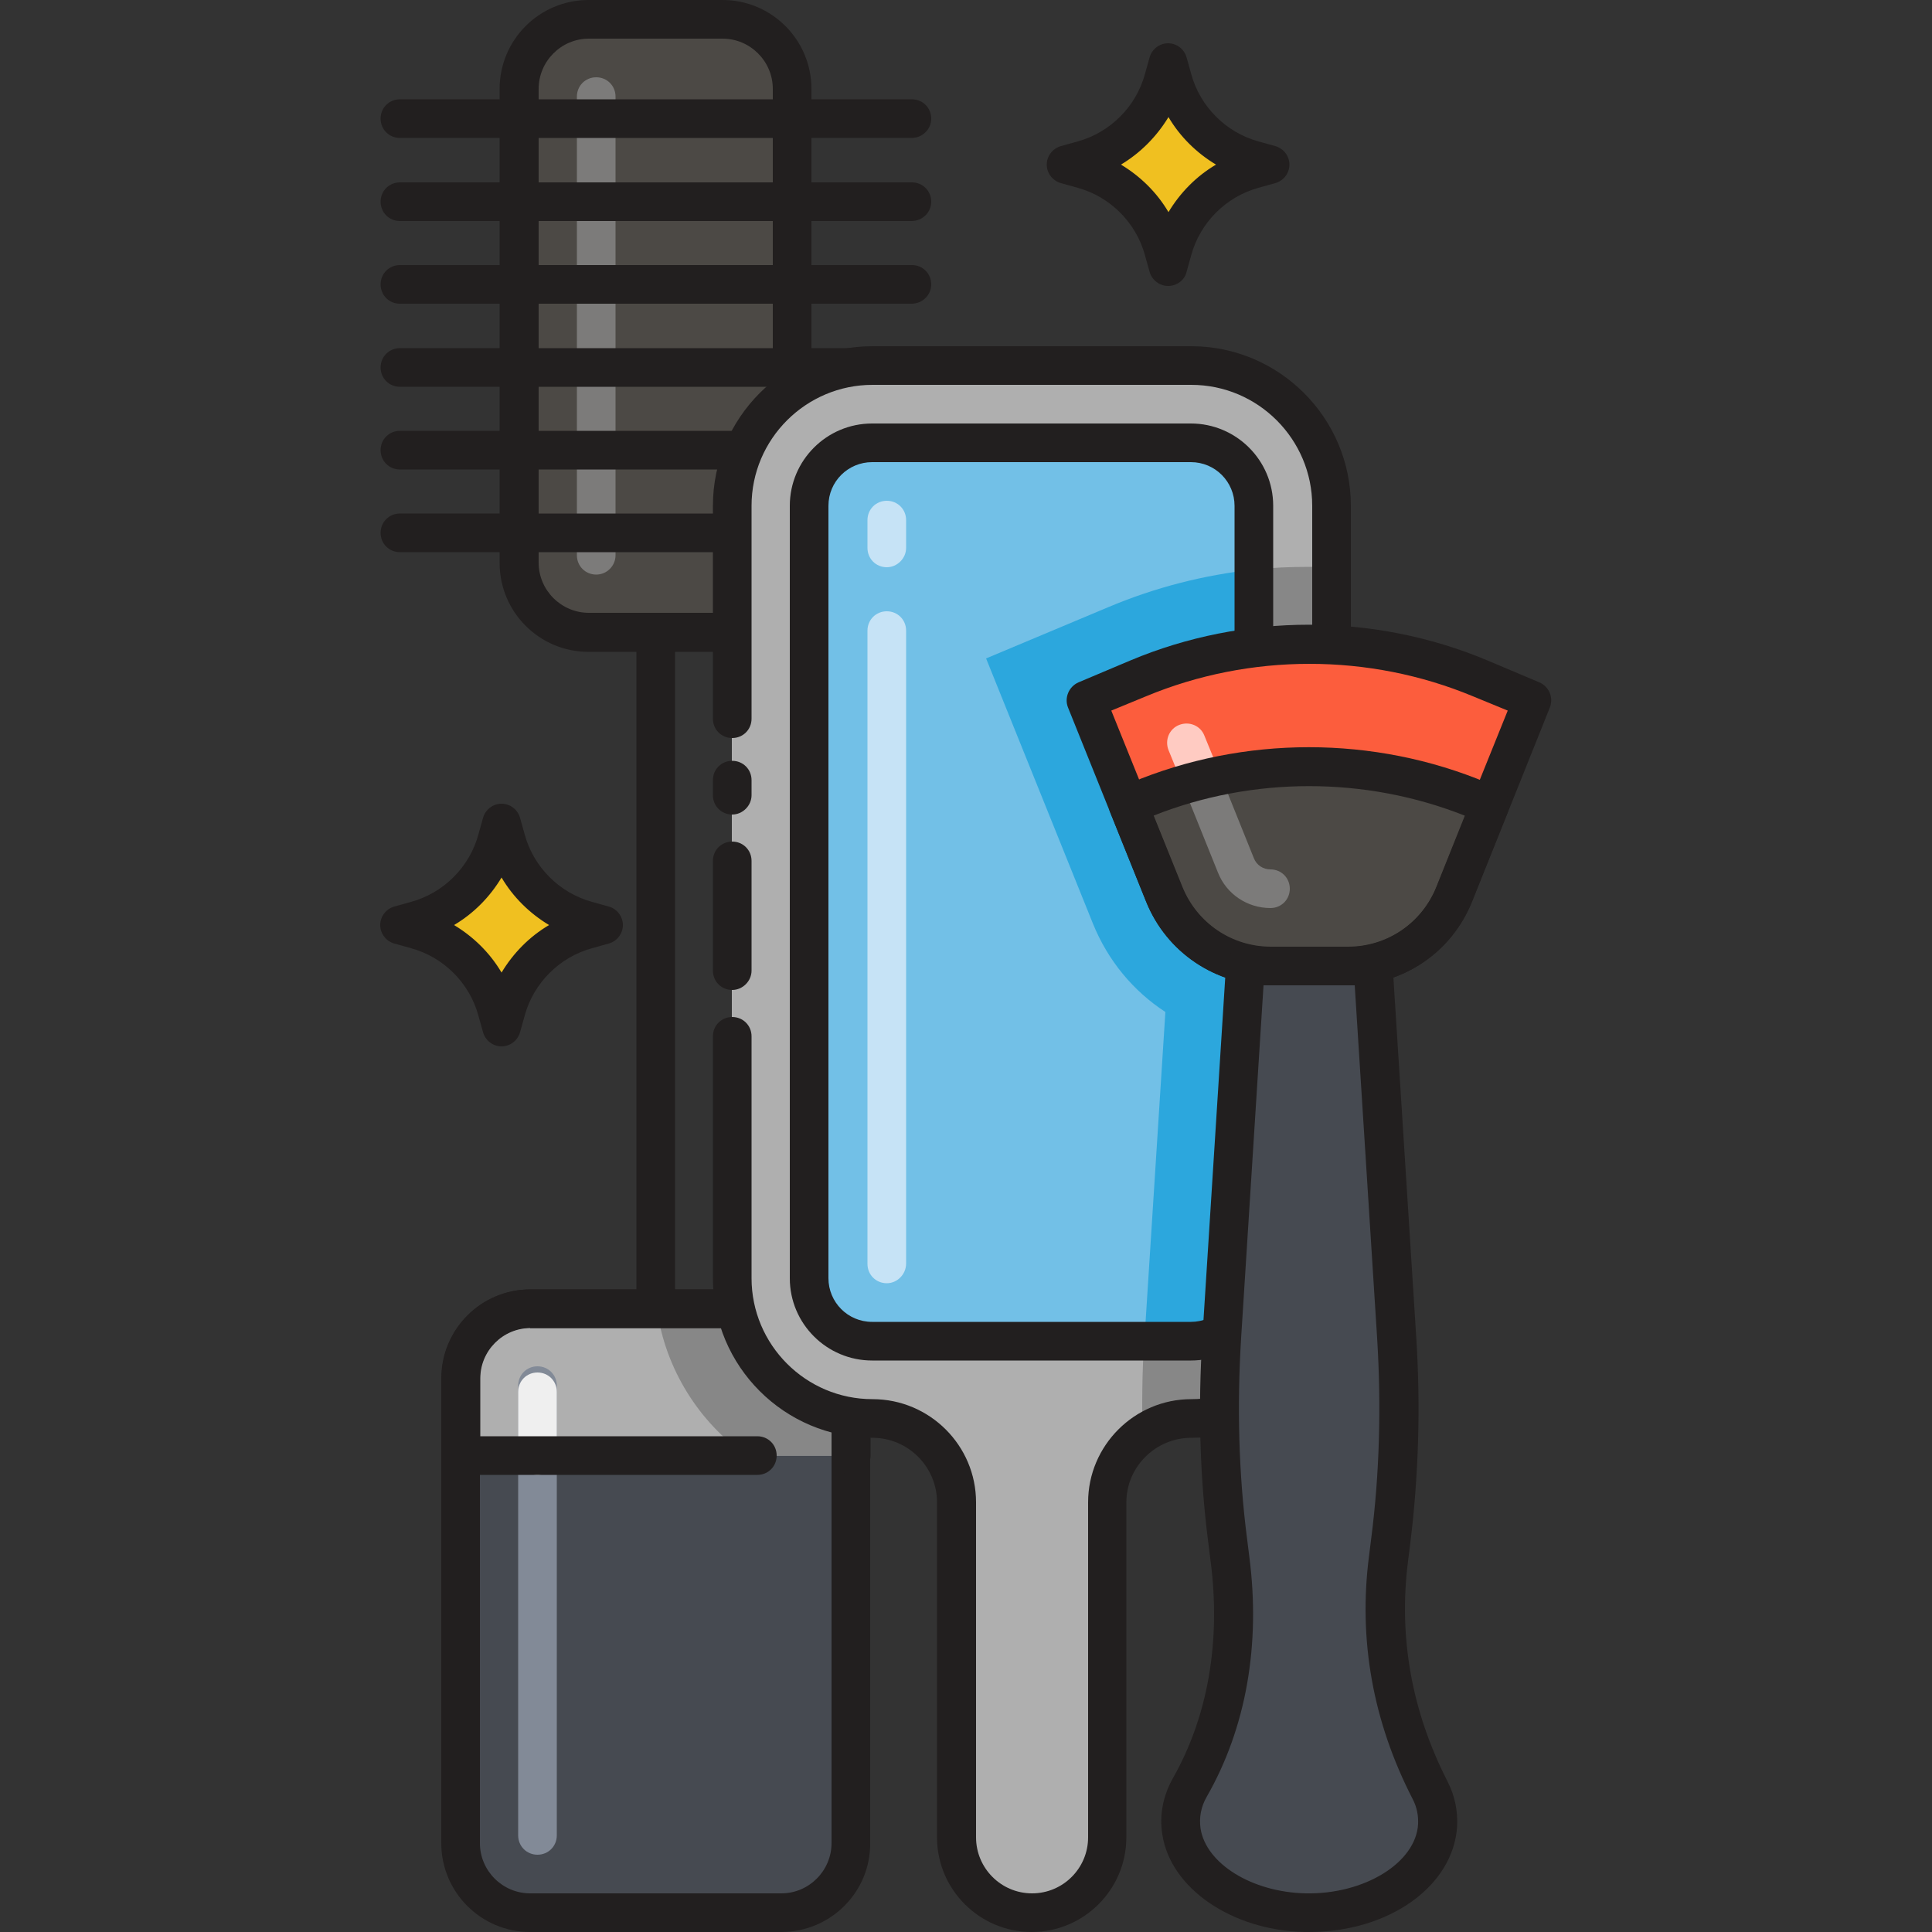 <?xml version="1.0" encoding="utf-8"?>
<!-- Generator: Adobe Illustrator 22.0.0, SVG Export Plug-In . SVG Version: 6.00 Build 0)  -->
<svg version="1.1" id="Layer_1" xmlns="http://www.w3.org/2000/svg" xmlns:xlink="http://www.w3.org/1999/xlink" x="0px" y="0px"
	 viewBox="0 0 500 500" style="enable-background:new 0 0 500 500;" xml:space="preserve">
<rect x="0" y="0" width="500" height="500" fill="#333333" stroke="none"/>
<style type="text/css">
	.st0{fill:#FFB69F;}
	.st1{fill:#221F1F;}
	.st2{fill:#F2E1D6;}
	.st3{fill:#EA8F7D;}
	.st4{fill:#FFFFFF;}
	.st5{fill:#4C4945;}
	.st6{fill:#35322F;}
	.st7{fill:#7C7B7A;}
	.st8{fill:#AFAFAF;}
	.st9{fill:#F0C020;}
	.st10{fill:#EFEFEF;}
	.st11{fill:#72C0E7;}
	.st12{fill:#72C1E8;}
	.st13{fill:#C5E5FF;}
	.st14{fill:#FC5D3D;}
	.st15{fill:#FFCBC2;}
	.st16{fill:#E53017;}
	.st17{fill:#464A51;}
	.st18{fill:#878787;}
	.st19{fill:#2CA7DD;}
	.st20{fill:#FBE0E2;}
	.st21{fill:#D6C0B4;}
	.st22{fill:#C6E3F6;}
	.st23{fill:#828A97;}
	.st24{fill:none;stroke:#221F1F;stroke-width:10;stroke-linecap:round;stroke-linejoin:round;stroke-miterlimit:10;}
	.st25{fill:#F9E5AF;}
	.st26{fill:#13BF6D;}
	.st27{fill:#76FFBA;}
	.st28{fill:#DEE2F2;}
	.st29{fill:#231F20;}
	.st30{fill:#F2203A;}
	.st31{fill:#FF7364;}
	.st32{fill:#4D4A46;}
	.st33{fill:#211E1F;}
	.st34{fill:#F8B39E;}
	.st35{fill:#E98E7E;}
	.st36{fill:#7D7B7A;}
	.st37{fill:#AEAEAF;}
	.st38{fill:#EFEEEE;}
	.st39{fill:#F05E40;}
	.st40{fill:#EEBE1F;}
	.st41{fill:#F27366;}
	.st42{fill:#FAC9C1;}
	.st43{fill:#464B52;}
	.st44{fill:#FCE0E1;}
	.st45{fill:#ED253C;}
	.st46{fill:#F0DFD5;}
	.st47{fill:#72BFE6;}
	.st48{fill:none;stroke:#FCE0E1;stroke-width:10;stroke-linecap:round;stroke-linejoin:round;stroke-miterlimit:10;}
</style>
<g>
	<path class="st17" d="M220.3,356.7V477c0,10-8.1,18-18,18h-65c-10,0-18-8.1-18-18V356.7c0-10,8.1-18,18-18h65
		C212.2,338.6,220.3,346.7,220.3,356.7z"/>
</g>
<g>
	<path class="st8" d="M220.3,376.7v-20c0-10-8.1-18-18-18h-65c-10,0-18,8.1-18,18v20H220.3z"/>
</g>
<g>
	<path class="st18" d="M220.3,356.7c0-10-8.1-18-18-18H170c2.2,15.7,10.9,29.3,23.2,38h27V356.7z"/>
</g>
<g>
	<path class="st23" d="M139.1,480c-2.8,0-5-2.2-5-5V358.6c0-2.8,2.2-5,5-5s5,2.2,5,5V475C144.1,477.8,141.9,480,139.1,480z"/>
</g>
<g>
	<path class="st1" d="M202.2,500h-65c-12.7,0-23-10.3-23-23V356.7c0-12.7,10.3-23,23-23h65c12.7,0,23,10.3,23,23V477
		C225.3,489.7,214.9,500,202.2,500z M137.2,343.6c-7.2,0-13,5.9-13,13V477c0,7.2,5.9,13,13,13h65c7.2,0,13-5.9,13-13V356.7
		c0-7.2-5.9-13-13-13H137.2z"/>
</g>
<g>
	<path class="st10" d="M139.1,381.7c-2.8,0-5-2.2-5-5v-16.5c0-2.8,2.2-5,5-5s5,2.2,5,5v16.5C144.1,379.4,141.9,381.7,139.1,381.7z"
		/>
</g>
<g>
	<path class="st1" d="M220.3,381.7c-2.8,0-5-2.2-5-5v-20c0-7.2-5.9-13-13-13h-65c-7.2,0-13,5.9-13,13v15h71.7c2.8,0,5,2.2,5,5
		s-2.2,5-5,5h-76.7c-2.8,0-5-2.2-5-5v-20c0-12.7,10.3-23,23-23h65c12.7,0,23,10.3,23,23v20C225.3,379.4,223,381.7,220.3,381.7z"/>
</g>
<g>
	<path class="st5" d="M205.1,23v122.6c0,10-8.1,18-18,18h-34.7c-10,0-18-8.1-18-18V23c0-10,8.1-18,18-18H187
		C197,5,205.1,13.1,205.1,23z"/>
</g>
<g>
	<path class="st7" d="M154.3,148.7c-2.8,0-5-2.2-5-5V25c0-2.8,2.2-5,5-5s5,2.2,5,5v118.7C159.3,146.4,157.1,148.7,154.3,148.7z"/>
</g>
<g>
	<path class="st1" d="M187,168.7h-34.7c-12.7,0-23-10.3-23-23V23c0-12.7,10.3-23,23-23H187c12.7,0,23,10.3,23,23v122.6
		C210.1,158.3,199.7,168.7,187,168.7z M152.4,10c-7.2,0-13,5.9-13,13v122.6c0,7.2,5.9,13,13,13H187c7.2,0,13-5.9,13-13V23
		c0-7.2-5.9-13-13-13H152.4z"/>
</g>
<g>
	<path class="st1" d="M169.7,343.6c-2.8,0-5-2.2-5-5v-175c0-2.8,2.2-5,5-5s5,2.2,5,5v175C174.7,341.4,172.5,343.6,169.7,343.6z"/>
</g>
<g>
	<path class="st1" d="M235.9,35.7H103.5c-2.8,0-5-2.2-5-5s2.2-5,5-5h132.5c2.8,0,5,2.2,5,5S238.7,35.7,235.9,35.7z"/>
</g>
<g>
	<path class="st1" d="M235.9,57.2H103.5c-2.8,0-5-2.2-5-5s2.2-5,5-5h132.5c2.8,0,5,2.2,5,5S238.7,57.2,235.9,57.2z"/>
</g>
<g>
	<path class="st1" d="M235.9,78.6H103.5c-2.8,0-5-2.2-5-5s2.2-5,5-5h132.5c2.8,0,5,2.2,5,5S238.7,78.6,235.9,78.6z"/>
</g>
<g>
	<path class="st1" d="M235.9,100.1H103.5c-2.8,0-5-2.2-5-5s2.2-5,5-5h132.5c2.8,0,5,2.2,5,5S238.7,100.1,235.9,100.1z"/>
</g>
<g>
	<path class="st1" d="M235.9,121.5H103.5c-2.8,0-5-2.2-5-5s2.2-5,5-5h132.5c2.8,0,5,2.2,5,5S238.7,121.5,235.9,121.5z"/>
</g>
<g>
	<path class="st1" d="M235.9,142.9H103.5c-2.8,0-5-2.2-5-5s2.2-5,5-5h132.5c2.8,0,5,2.2,5,5S238.7,142.9,235.9,142.9z"/>
</g>
<g>
	<path class="st8" d="M308.2,94.6h-82.5c-20,0-36.3,16.2-36.3,36.3v199.9c0,20,16.2,36.3,36.3,36.3h0c12,0,21.7,9.7,21.7,21.7v86.7
		c0,10.8,8.7,19.5,19.5,19.5h0c10.8,0,19.5-8.7,19.5-19.5v-86.7c0-12,9.7-21.7,21.7-21.7h0c20,0,36.3-16.2,36.3-36.3V130.9
		C344.5,110.8,328.3,94.6,308.2,94.6z"/>
</g>
<g>
	<path class="st11" d="M225.7,347.1c-9,0-16.3-7.3-16.3-16.3V130.9c0-9,7.3-16.2,16.3-16.2h82.5c9,0,16.3,7.3,16.3,16.2v199.9
		c0,9-7.3,16.3-16.3,16.3H225.7z"/>
</g>
<g>
	<path class="st22" d="M229.5,146.8c-2.8,0-5-2.2-5-5v-7.2c0-2.8,2.2-5,5-5s5,2.2,5,5v7.2C234.5,144.5,232.2,146.8,229.5,146.8z"/>
</g>
<g>
	<path class="st19" d="M324.5,330.8V147.4c-12.9,1.4-25.5,4.6-37.6,9.7l-31.7,13.3l27.6,68.5c3.9,9.7,10.5,17.6,18.8,23l-5.3,82.9
		c0,0.8-0.1,1.5-0.1,2.3h12.1C317.2,347.1,324.5,339.8,324.5,330.8z"/>
</g>
<g>
	<path class="st22" d="M229.5,332.1c-2.8,0-5-2.2-5-5V163.2c0-2.8,2.2-5,5-5s5,2.2,5,5v163.8C234.5,329.8,232.2,332.1,229.5,332.1z"
		/>
</g>
<g>
	<path class="st18" d="M324.5,147.4v183.4c0,9-7.3,16.3-16.3,16.3h-12.1c-0.5,8.1-0.6,16.1-0.4,24c3.5-2.5,7.9-4,12.5-4h0
		c20,0,36.3-16.2,36.3-36.3v-184c-1.9-0.1-3.8-0.1-5.7-0.1C334,146.7,329.2,146.9,324.5,147.4z"/>
</g>
<g>
	<path class="st1" d="M308.2,352.1h-82.5c-11.7,0-21.3-9.5-21.3-21.3V130.9c0-11.7,9.5-21.3,21.3-21.3h82.5
		c11.7,0,21.3,9.5,21.3,21.3v199.9C329.5,342.5,320,352.1,308.2,352.1z M225.7,119.6c-6.2,0-11.3,5-11.3,11.3v199.9
		c0,6.2,5,11.3,11.3,11.3h82.5c6.2,0,11.3-5,11.3-11.3V130.9c0-6.2-5-11.3-11.3-11.3H225.7z"/>
</g>
<g>
	<path class="st1" d="M267,500c-13.5,0-24.5-11-24.5-24.5v-86.7c0-9.2-7.5-16.7-16.7-16.7c-22.8,0-41.3-18.5-41.3-41.3v-62.6
		c0-2.8,2.2-5,5-5s5,2.2,5,5v62.6c0,17.2,14,31.3,31.3,31.3c14.8,0,26.8,12,26.8,26.7v86.7c0,8,6.5,14.5,14.5,14.5
		s14.5-6.5,14.5-14.5v-86.7c0-14.7,12-26.7,26.7-26.7c17.3,0,31.3-14,31.3-31.3V130.9c0-17.2-14-31.3-31.3-31.3h-82.5
		c-17.2,0-31.3,14-31.3,31.3V186c0,2.8-2.2,5-5,5s-5-2.2-5-5v-55.1c0-22.7,18.5-41.3,41.3-41.3h82.5c22.7,0,41.3,18.5,41.3,41.3
		v199.9c0,22.7-18.5,41.3-41.3,41.3c-9.2,0-16.8,7.5-16.8,16.7v86.7C291.5,489,280.5,500,267,500z"/>
</g>
<g>
	<path class="st1" d="M189.5,256.2c-2.8,0-5-2.2-5-5v-28.4c0-2.8,2.2-5,5-5s5,2.2,5,5v28.4C194.5,253.9,192.2,256.2,189.5,256.2z"/>
</g>
<g>
	<path class="st1" d="M189.5,210.8c-2.8,0-5-2.2-5-5v-3.9c0-2.8,2.2-5,5-5s5,2.2,5,5v3.9C194.5,208.5,192.2,210.8,189.5,210.8z"/>
</g>
<g>
	<path class="st14" d="M376.3,231.4l20.2-50.2l-13.5-5.7c-28.3-11.8-60.1-11.8-88.4,0l-13.5,5.7l20.2,50.2
		c4.5,11.2,15.4,18.6,27.5,18.6h20C360.9,250,371.8,242.6,376.3,231.4z"/>
</g>
<g>
	<path class="st5" d="M294.6,207.2l-2.6,1.1l9.3,23.1c4.5,11.2,15.4,18.6,27.5,18.6h20c12.1,0,23-7.4,27.5-18.6l9.3-23.1l-2.6-1.1
		C354.7,195.4,322.9,195.4,294.6,207.2z"/>
</g>
<g>
	<path class="st5" d="M294.6,207.2l-2.6,1.1l9.3,23.1c4.5,11.2,15.4,18.6,27.5,18.6h20c12.1,0,23-7.4,27.5-18.6l9.3-23.1l-2.6-1.1
		C354.7,195.4,322.9,195.4,294.6,207.2z"/>
</g>
<g>
	<path class="st7" d="M328.8,235c-6,0-11.4-3.6-13.6-9.2l-8.9-22.1c-1-2.6,0.2-5.5,2.8-6.5c2.6-1,5.5,0.2,6.5,2.8l8.9,22.1
		c0.7,1.8,2.4,2.9,4.3,2.9c2.8,0,5,2.2,5,5S331.6,235,328.8,235z"/>
</g>
<g>
	<path class="st15" d="M309.9,204.3c-2,0-3.9-1.2-4.6-3.1l-2.9-7.1c-1-2.6,0.2-5.5,2.8-6.5c2.6-1,5.5,0.2,6.5,2.8l2.9,7.1
		c1,2.6-0.2,5.5-2.8,6.5C311.2,204.2,310.5,204.3,309.9,204.3z"/>
</g>
<g>
	<path class="st1" d="M348.8,255h-20c-14.2,0-26.9-8.5-32.2-21.7l-20.2-50.2c-1-2.5,0.2-5.4,2.7-6.5l13.5-5.7
		c29.3-12.3,63-12.3,92.3,0l13.5,5.7c2.5,1.1,3.7,3.9,2.7,6.5L381,233.3l0,0C375.7,246.5,363.1,255,348.8,255z M287.6,183.9
		l18.4,45.6c3.8,9.4,12.8,15.5,22.9,15.5h20c10.1,0,19.1-6.1,22.9-15.5l18.4-45.6l-9-3.7c-26.9-11.2-57.7-11.2-84.6,0L287.6,183.9z
		 M376.3,231.4L376.3,231.4L376.3,231.4z"/>
</g>
<g>
	<path class="st1" d="M348.8,255h-20c-14.2,0-26.9-8.5-32.2-21.7l-9.3-23.1c-1-2.5,0.2-5.4,2.7-6.5l2.6-1.1
		c29.3-12.3,63-12.3,92.3,0l2.6,1.1c2.5,1.1,3.7,3.9,2.7,6.5l-9.3,23.1C375.7,246.5,363.1,255,348.8,255z M298.5,211.1l7.4,18.5
		c3.8,9.4,12.8,15.5,22.9,15.5h20c10.1,0,19.1-6.1,22.9-15.5l7.4-18.5C353.4,200.9,324.2,200.9,298.5,211.1z M294.6,207.2
		L294.6,207.2L294.6,207.2z"/>
</g>
<g>
	<path class="st17" d="M359.3,403.4l0.6-4.8c2.1-16.6,2.7-34.1,1.5-52.5l-6.1-96h-33.1l-6.1,96c-1.2,18.4-0.6,36,1.5,52.5l0.6,4.8
		c2.8,21.6-0.6,42-10.4,59.2c-2,3.5-2.8,7.4-2.2,11.4c1.8,11.7,15.8,20.7,32.1,21c18,0.4,33.4-9.6,34.2-22.6c0.2-3.2-0.5-6.3-2-9.1
		C361,445.6,356.5,425.3,359.3,403.4z"/>
</g>
<g>
	<path class="st1" d="M338.8,500c-0.4,0-0.7,0-1.1,0c-18.9-0.4-34.8-11.3-36.9-25.3c-0.8-5,0.2-10,2.8-14.6
		c9-15.9,12.4-35.3,9.7-56.1l-0.6-4.8c-2.2-17-2.7-35-1.5-53.5l6.1-96c0.2-2.6,2.4-4.7,5-4.7h33.1c2.6,0,4.8,2.1,5,4.7l6.1,96
		c1.2,18.5,0.6,36.5-1.5,53.5l-0.6,4.8c0,0,0,0,0,0c-2.5,19.6,0.9,38.8,10.2,57c1.9,3.7,2.7,7.6,2.5,11.7
		C376.1,488.2,359.4,500,338.8,500z M327,255l-5.8,91.3c-1.1,17.8-0.6,35.2,1.5,51.6l0.6,4.8c3,22.9-0.8,44.5-11,62.3
		c-1.5,2.6-2,5.4-1.6,8.2c1.4,9.1,13.3,16.5,27.2,16.8c15.2,0.3,28.5-7.9,29.1-17.9c0.1-2.2-0.3-4.4-1.4-6.5
		c-10.3-20-14.1-41.2-11.3-62.9v0l0.6-4.8c2.1-16.4,2.6-33.8,1.5-51.6l-5.8-91.3H327z M359.3,403.4L359.3,403.4L359.3,403.4z"/>
</g>
<g>
	<path class="st9" d="M151.9,240.6l4.3-1.2l-4.3-1.2c-10.2-2.8-18.1-10.8-20.9-20.9l-1.2-4.3l-1.2,4.3
		c-2.8,10.2-10.7,18.1-20.9,20.9l-4.3,1.2l4.3,1.2c10.2,2.8,18.1,10.8,20.9,20.9l1.2,4.3l1.2-4.3
		C133.8,251.3,141.7,243.4,151.9,240.6z"/>
</g>
<g>
	<path class="st1" d="M129.8,270.8c-2.2,0-4.2-1.5-4.8-3.7l-1.2-4.3c-2.3-8.4-9-15.1-17.4-17.4l-4.3-1.2c-2.2-0.6-3.7-2.6-3.7-4.8
		s1.5-4.2,3.7-4.8l4.3-1.2c8.4-2.3,15.1-9,17.4-17.4l1.2-4.3c0.6-2.2,2.6-3.7,4.8-3.7s4.2,1.5,4.8,3.7l1.2,4.3
		c2.3,8.4,9,15.1,17.4,17.4l4.3,1.2c2.2,0.6,3.7,2.6,3.7,4.8s-1.5,4.2-3.7,4.8l-4.3,1.2c-8.4,2.3-15.1,9-17.4,17.4l-1.2,4.3
		C134,269.3,132,270.8,129.8,270.8z M117.5,239.4c5,3,9.3,7.2,12.3,12.3c3-5,7.2-9.3,12.3-12.3c-5-3-9.3-7.2-12.3-12.3
		C126.8,232.1,122.6,236.4,117.5,239.4z"/>
</g>
<g>
	<path class="st9" d="M324.4,43.8l4.3-1.2l-4.3-1.2c-10.2-2.8-18.1-10.8-20.9-20.9l-1.2-4.3l-1.2,4.3c-2.8,10.2-10.7,18.1-20.9,20.9
		l-4.3,1.2l4.3,1.2c10.2,2.8,18.1,10.8,20.9,20.9l1.2,4.3l1.2-4.3C306.3,54.6,314.3,46.6,324.4,43.8z"/>
</g>
<g>
	<path class="st1" d="M302.3,74c-2.2,0-4.2-1.5-4.8-3.7l-1.2-4.3c-2.3-8.4-9-15.1-17.4-17.4l-4.3-1.2c-2.2-0.6-3.7-2.6-3.7-4.8
		s1.5-4.2,3.7-4.8l4.3-1.2c8.4-2.3,15.1-9,17.4-17.4l1.2-4.3c0.6-2.2,2.6-3.7,4.8-3.7s4.2,1.5,4.8,3.7l1.2,4.3
		c2.3,8.4,9,15.1,17.4,17.4l4.3,1.2c2.2,0.6,3.7,2.6,3.7,4.8s-1.5,4.2-3.7,4.8l-4.3,1.2c0,0,0,0,0,0c-8.4,2.3-15.1,9-17.4,17.4
		l-1.2,4.3C306.6,72.5,304.6,74,302.3,74z M290.1,42.6c5,3,9.3,7.2,12.3,12.3c3-5,7.2-9.3,12.3-12.3c-5-3-9.3-7.2-12.3-12.3
		C299.3,35.4,295.1,39.6,290.1,42.6z"/>
</g>
</svg>
